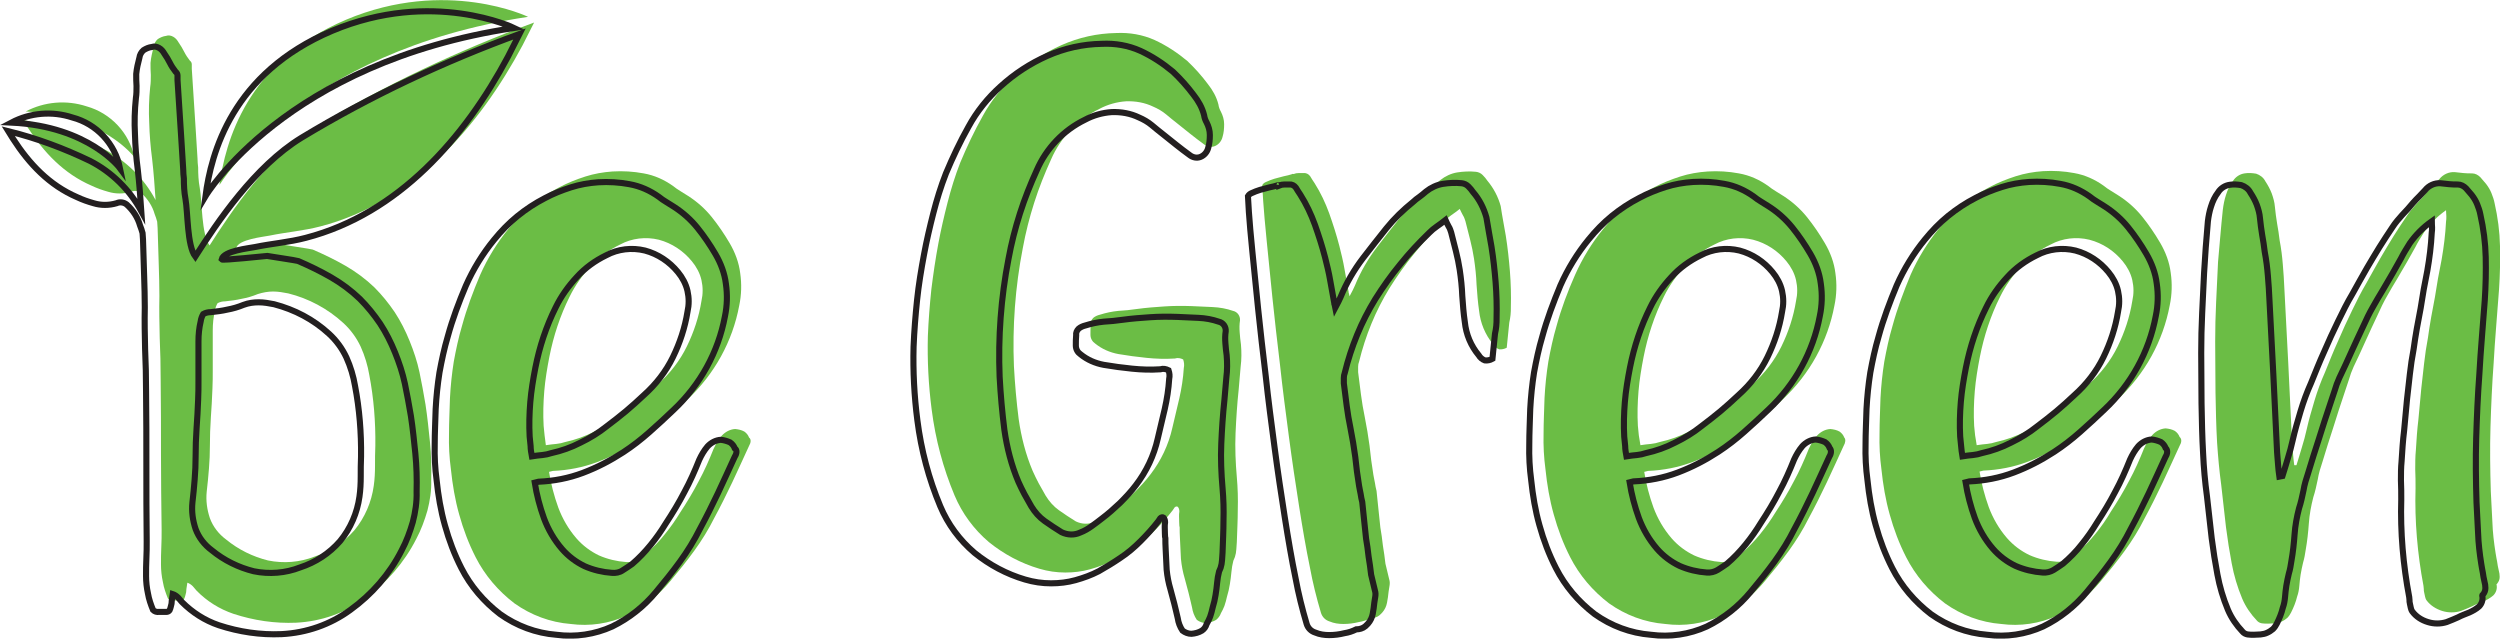 <svg xmlns="http://www.w3.org/2000/svg" xmlns:xlink="http://www.w3.org/1999/xlink" id="Layer_1" x="0px" y="0px" viewBox="0 0 787.3 201.1" style="enable-background:new 0 0 787.3 201.1;" xml:space="preserve"><style type="text/css">	.st0{fill:#6BBD45;}	.st1{fill:none;stroke:#231F20;stroke-width:1.922;stroke-miterlimit:10;}</style><g>	<path class="st0" d="M235.9,140.4c-1.8,3.9-3.5,7.7-5.3,11.5s-3.7,7.6-5.7,11.3c-1.8,3.6-3.9,7-6.3,10.3s-4.9,6.4-7.5,9.5  c-3.8,4.6-8.5,8.3-13.8,10.9c-5.5,2.5-11.6,3.4-17.6,2.6c-6.4-0.5-12.5-2.8-17.7-6.5c-5.1-3.9-9.3-8.8-12.2-14.5  c-2.2-4.3-3.9-8.8-5.2-13.5c-1.3-4.6-2.1-9.4-2.6-14.2c-0.5-3.7-0.7-7.5-0.6-11.2c0-3.7,0.2-7.4,0.3-11.2c0.2-3.9,0.6-7.7,1.2-11.5  c0.7-3.8,1.5-7.6,2.6-11.3c1.5-5.5,3.5-10.8,5.7-16c2.3-5.2,5.3-10.1,8.9-14.5c2.2-2.7,4.6-5.2,7.3-7.4c2.7-2.2,5.6-4.1,8.7-5.7  c2.6-1.4,5.4-2.5,8.2-3.4c2.8-0.9,5.7-1.4,8.6-1.6c3.3-0.2,6.6,0,9.8,0.6c3.4,0.6,6.5,2,9.3,4c0.7,0.6,1.5,1.1,2.3,1.6  s1.6,1,2.4,1.5c2.8,1.8,5.3,4,7.4,6.6s4,5.4,5.7,8.3c1.7,2.9,2.9,6.1,3.3,9.4c0.5,3.4,0.4,6.9-0.3,10.2  c-2.1,11.3-7.8,21.6-16.2,29.5c-2.5,2.4-5,4.7-7.6,7s-5.3,4.4-8.2,6.3c-4,2.6-8.2,4.8-12.7,6.5s-9.2,2.6-14,2.8  c-0.4,0.1-0.8,0.2-1.2,0.3c0.6,3.8,1.6,7.6,2.9,11.2c1.3,3.5,3.2,6.8,5.7,9.7c2,2.3,4.4,4.1,7.1,5.4c2.7,1.2,5.7,1.9,8.6,2.1  c1.2,0.1,2.4-0.1,3.4-0.8c1-0.6,2-1.3,3-2c2.1-1.8,4.1-3.8,5.8-6c1.8-2.2,3.4-4.5,4.8-6.8c2.1-3.2,4.1-6.5,5.8-9.8  c1.8-3.3,3.3-6.7,4.7-10.2c0.7-1.5,1.5-2.9,2.6-4.2c1.1-1.2,2.6-2,4.2-2.1c1,0.1,2,0.3,2.9,0.8c0.7,0.5,1.2,1.1,1.5,1.9  C236.6,138.3,236.5,139.4,235.9,140.4 M171.9,140.2c1.2-0.2,2.3-0.3,3.3-0.4s1.9-0.3,2.8-0.6c3.2-0.7,6.3-1.8,9.2-3.3  c2.9-1.4,5.7-3.1,8.2-5.1c2.1-1.6,4.2-3.2,6.1-4.8c1.9-1.6,3.8-3.3,5.7-5c3.8-3.4,6.9-7.4,9.1-11.9s3.8-9.3,4.6-14.3  c0.5-2.2,0.5-4.4,0-6.6s-1.6-4.2-3-5.9c-2.7-3.3-6.3-5.7-10.4-6.8c-4.1-1-8.5-0.5-12.2,1.5c-3.5,1.7-6.7,4-9.3,6.9  c-2.6,2.8-4.9,6-6.6,9.5c-3,6-5.1,12.4-6.4,19c-0.7,3.6-1.3,7.2-1.6,10.8c-0.3,3.6-0.4,7.3-0.2,10.9c0.1,1,0.2,2,0.3,3  C171.6,138.1,171.8,139.1,171.9,140.2L171.9,140.2z"></path>	<path class="st0" d="M383,195.2c-1,0.6-2.1,0.9-3.3,1c-1,0-2-0.4-2.8-1c-0.8-1.2-1.3-2.5-1.5-3.9c-0.4-1.6-0.7-3.1-1.1-4.6  s-0.8-3-1.2-4.5c-0.6-2-1-4.1-1.2-6.2c-0.1-2-0.2-4.1-0.3-6.2c-0.1-1.7-0.1-2.7-0.1-3v-0.6c0,0,0-0.3-0.1-0.6c0-0.4-0.1-1.4-0.1-3  c0-0.5,0-0.9,0.1-1.5c0-0.5-0.1-1.1-0.5-1.5c-0.3-0.2-0.7-0.1-1,0.2l0,0c-0.2,0.3-0.4,0.6-0.6,0.9c-1.7,2.2-3.6,4.3-5.6,6.3  s-4.1,3.8-6.4,5.3c-2.2,1.5-4.5,2.9-6.8,4.2c-2.3,1.2-4.8,2.1-7.3,2.8c-2.5,0.7-5.1,1-7.7,1c-2.8,0-5.5-0.4-8.2-1.2  c-5.8-1.7-11.2-4.6-15.9-8.4c-4.7-4-8.4-9-10.8-14.7c-1.8-4.3-3.3-8.7-4.5-13.2s-2.1-9.1-2.7-13.8c-1-7.7-1.4-15.5-1.2-23.2  c0.2-5,0.6-9.9,1.1-14.7c0.6-4.8,1.3-9.6,2.2-14.4c0.8-4.3,1.8-8.6,2.9-12.9s2.4-8.5,4-12.6c2.1-5,4.4-9.9,7.1-14.7  c2.6-4.8,6.1-9.1,10.1-12.7c4.4-3.9,9.3-7.2,14.7-9.6c5.4-2.4,11.2-3.7,17.2-3.8c4.2-0.2,8.3,0.5,12.1,2.2c3.7,1.7,7.2,4,10.3,6.6  c1.2,1.1,2.3,2.3,3.4,3.5s2.1,2.5,3.1,3.8c1.5,1.9,2.7,4,3.3,6.4c0.1,0.8,0.4,1.6,0.8,2.3c0.6,1.2,1,2.5,1,3.9s-0.1,2.7-0.5,4  c-0.3,1.3-1.2,2.4-2.4,2.9c-1.2,0.5-2.5,0.2-3.5-0.6c-1.4-1-2.8-2.1-4.2-3.2c-1.4-1.1-2.7-2.2-4-3.2s-2.5-2-3.7-3s-2.6-1.8-4-2.4  c-2.7-1.3-5.6-1.8-8.6-1.7c-2.9,0.2-5.8,1-8.4,2.4c-6.8,3.3-12.2,9-15.2,15.9c-2,4.4-3.8,8.9-5.3,13.6s-2.7,9.4-3.6,14.3  c-2.4,12.3-3.3,24.8-2.8,37.2c0.3,5.6,0.8,11.2,1.5,16.7c0.8,5.6,2.2,11.1,4.4,16.3c0.6,1.3,1.2,2.6,1.9,3.9  c0.7,1.3,1.5,2.6,2.2,3.9c1.1,1.8,2.5,3.4,4.2,4.6s3.5,2.4,5.3,3.5c1.9,0.9,4,1,6,0.1c1.3-0.5,2.5-1.2,3.6-2s2.2-1.6,3.2-2.4  c2-1.5,3.9-3.2,5.7-4.9c1.8-1.8,3.5-3.6,5-5.6c3.3-4.3,5.7-9.3,6.9-14.7c0.7-3.1,1.5-6.2,2.2-9.3s1.2-6.3,1.4-9.5  c0.2-0.9,0.1-1.8-0.2-2.7c-0.8-0.4-1.7-0.6-2.6-0.3c-3,0.2-6,0.1-8.9-0.2c-3-0.3-6-0.7-8.9-1.2c-2.7-0.5-5.2-1.6-7.3-3.3  c-0.9-0.6-1.5-1.6-1.5-2.8c0-1.1,0-2.2,0.1-3.2c-0.1-0.8,0.2-1.5,0.8-2.1c0.6-0.5,1.3-0.8,2.1-1c1.9-0.6,3.8-1,5.8-1.2  c1.9-0.1,3.9-0.3,5.9-0.6c2.9-0.4,5.7-0.6,8.6-0.8s5.7-0.2,8.6-0.1l6.6,0.3c2.2,0.1,4.4,0.5,6.4,1.2c1.4,0.3,2.3,1.6,2.2,3  c-0.2,1.3-0.2,2.5-0.1,3.8c0.1,1.2,0.2,2.5,0.4,3.8c0.2,2.3,0.2,4.7-0.1,7c-0.2,2.3-0.4,4.6-0.6,7c-0.5,4.7-0.8,9.3-1,13.9  s0,9.3,0.4,13.9c0.3,3.4,0.4,6.8,0.3,10.2c0,3.4-0.2,6.8-0.3,10.2c-0.1,1.8-0.2,3-0.3,3.5c-0.1,0.4-0.2,0.8-0.3,1.2  c-0.2,0.4-0.3,0.8-0.5,1.2c-0.3,1.2-0.5,2.3-0.6,3.5c-0.1,1.3-0.3,2.6-0.5,3.9s-0.5,2.6-0.9,3.9c-0.2,1-0.5,2-0.8,2.9  c-0.3,0.8-0.7,1.6-1.1,2.3C384.2,194,383.6,194.7,383,195.2"></path>	<path class="st0" d="M474.2,74.2c0.6,3.8,1,7.5,1.3,11.2c0.3,3.8,0.4,7.6,0.3,11.3c0,0.8,0,1.7-0.1,2.5s-0.2,1.6-0.4,2.4l-0.8,7.9  c-0.7,0.4-1.6,0.6-2.4,0.5c-0.8-0.3-1.5-0.9-1.9-1.6c-2.5-3-4-6.7-4.4-10.5c-0.4-2.7-0.6-5.4-0.8-8.2c-0.1-2.8-0.4-5.5-0.8-8.2  c-0.3-2-0.7-3.9-1.2-5.9s-1-3.9-1.5-5.9c-0.2-0.6-0.4-1.3-0.8-1.9c-0.3-0.6-0.7-1.3-1-2c-0.9,0.7-1.8,1.4-2.7,2s-1.7,1.3-2.4,2  c-3.2,3.1-6.3,6.4-9.1,9.9c-2.9,3.5-5.5,7.2-7.9,11c-2.2,3.6-4.1,7.3-5.7,11.2c-1.6,3.9-2.9,7.9-3.9,12c-0.2,0.5-0.3,1-0.3,1.6v1.7  c0.3,2.4,0.6,4.8,0.9,7.1c0.3,2.3,0.7,4.7,1.2,7.1c0.6,3,1.1,6,1.5,9c0.3,3,0.7,6.1,1.2,9.1c0.2,0.9,0.3,1.8,0.5,2.6  c0.1,0.8,0.3,1.7,0.5,2.5c0.2,1.9,0.4,3.9,0.6,5.8c0.2,1.9,0.4,3.8,0.6,5.7c0.3,1.8,0.6,3.7,0.8,5.7c0.3,1.9,0.6,3.8,0.8,5.7  c0.2,0.8,0.4,1.7,0.6,2.5c0.2,0.8,0.4,1.7,0.6,2.5c0.2,0.6,0.2,1.3,0.1,1.9c-0.1,0.6-0.2,1.3-0.3,1.9c-0.1,1.2-0.3,2.4-0.5,3.5  s-0.7,2.2-1.5,3.1l-0.8,0.8c-0.8,0.7-1.9,1-2.9,1c-1.2,0.6-2.4,1-3.7,1.2c-1.6,0.4-3.2,0.6-4.8,0.6c-1.5,0-3-0.2-4.4-0.8  c-1.3-0.4-2.3-1.4-2.7-2.7c-1.4-4.7-2.6-9.5-3.5-14.4c-1.2-5.8-2.3-12.2-3.4-19.2s-2.2-14.3-3.2-21.9s-2-15.1-2.8-22.6  c-0.9-7.4-1.7-14.5-2.4-21.2c-0.7-6.7-1.3-12.7-1.8-17.9s-0.9-9.3-1.1-12.5c-0.2-3.1-0.3-4.8-0.3-5c0.3-0.5,0.7-0.8,1.2-1  c0.8-0.4,1.7-0.7,2.6-1c1-0.3,2-0.5,3-0.8c1-0.2,1.8-0.4,2.4-0.6c0.2-0.1,0.4-0.2,0.6-0.1c0.1,0,0.1,0,0.1-0.1l0,0v0.1  c0.5-0.2,1-0.3,1.6-0.3h1.5c0.8-0.1,1.6,0.3,2.1,1c0.4,0.6,0.8,1.4,1.4,2.2c1.9,3,3.4,6.2,4.6,9.5c1.2,3.4,2.3,6.8,3.2,10.3  c0.6,2.4,1.2,4.8,1.6,7.2c0.4,2.4,0.9,4.8,1.3,7.2c0,0.2,0,0.3,0.1,0.5c0,0.1,0.1,0.4,0.2,0.9l1-1.9c0.3-0.6,0.5-1.1,0.7-1.5  c1.8-4.4,4.2-8.5,7.1-12.3c2.4-3.1,4.8-6.2,7.3-9.3s5.3-5.8,8.4-8.3c0.6-0.6,1.3-1.1,2-1.6s1.4-1.1,2.1-1.7  c1.5-1.2,3.4-2.1,5.3-2.4c1.9-0.3,3.9-0.4,5.9-0.2c0.8,0.1,1.5,0.4,2.1,1s1.1,1.2,1.5,1.8c2,2.4,3.4,5.1,4.2,8  C473.1,68.3,473.7,71.2,474.2,74.2"></path>	<path class="st0" d="M580.6,140.4c-1.8,3.9-3.5,7.7-5.3,11.5s-3.7,7.6-5.7,11.3c-1.8,3.6-3.9,7-6.3,10.3c-2.4,3.3-4.9,6.4-7.5,9.5  c-3.8,4.6-8.5,8.3-13.8,10.9c-5.5,2.5-11.6,3.4-17.6,2.6c-6.4-0.5-12.5-2.8-17.7-6.5c-5.1-3.9-9.3-8.8-12.2-14.5  c-2.2-4.3-3.9-8.8-5.2-13.5c-1.3-4.6-2.1-9.4-2.6-14.2c-0.5-3.7-0.7-7.5-0.6-11.2c0-3.7,0.2-7.4,0.3-11.2c0.2-3.9,0.6-7.7,1.2-11.5  c0.7-3.8,1.5-7.6,2.6-11.3c1.5-5.5,3.5-10.8,5.8-16s5.3-10.1,8.9-14.5c2.2-2.7,4.6-5.2,7.3-7.4c2.7-2.2,5.6-4.1,8.7-5.7  c2.6-1.4,5.4-2.5,8.2-3.4s5.7-1.4,8.7-1.6c3.3-0.2,6.6,0,9.8,0.6c3.4,0.6,6.5,2,9.3,4c0.7,0.6,1.5,1.1,2.3,1.6s1.6,1,2.4,1.5  c2.8,1.8,5.3,4,7.4,6.6c2.1,2.6,4,5.4,5.7,8.3s2.9,6.1,3.3,9.4c0.5,3.4,0.4,6.9-0.3,10.2c-2.1,11.3-7.8,21.6-16.2,29.5  c-2.5,2.4-5,4.7-7.6,7s-5.3,4.4-8.2,6.3c-4,2.6-8.2,4.8-12.7,6.5s-9.2,2.6-14,2.8c-0.4,0.1-0.8,0.2-1.2,0.3  c0.6,3.8,1.6,7.6,2.9,11.2c1.3,3.5,3.2,6.8,5.7,9.7c2,2.3,4.4,4.1,7.1,5.4c2.7,1.2,5.7,1.9,8.6,2.1c1.2,0.1,2.4-0.1,3.4-0.8  c1-0.6,2-1.3,3-2c2.1-1.8,4-3.8,5.8-6s3.4-4.5,4.8-6.8c2.1-3.2,4.1-6.5,5.8-9.8c1.8-3.3,3.3-6.7,4.7-10.2c0.7-1.5,1.5-2.9,2.6-4.2  c1.1-1.2,2.6-2,4.2-2.1c1,0.1,2,0.3,2.9,0.8c0.7,0.5,1.2,1.1,1.5,1.9C581.3,138.3,581.2,139.4,580.6,140.4 M516.6,140.2  c1.2-0.2,2.3-0.3,3.3-0.4s1.9-0.3,2.8-0.6c3.2-0.7,6.3-1.8,9.2-3.3c2.9-1.4,5.7-3.1,8.2-5.1c2.1-1.6,4.2-3.2,6.1-4.8  c1.9-1.6,3.8-3.3,5.7-5c3.8-3.4,6.9-7.4,9.1-11.9c2.2-4.5,3.8-9.3,4.6-14.3c0.5-2.2,0.5-4.4,0-6.6s-1.6-4.2-3-5.9  c-2.7-3.3-6.3-5.7-10.5-6.8c-4.1-1-8.5-0.5-12.2,1.5c-3.5,1.7-6.7,4-9.3,6.9c-2.6,2.8-4.9,6-6.6,9.5c-3,6-5.1,12.4-6.4,19  c-0.7,3.6-1.3,7.2-1.6,10.8c-0.3,3.6-0.4,7.3-0.2,10.9c0.1,1,0.2,2,0.3,3C516.3,138.1,516.4,139.1,516.6,140.2"></path>	<path class="st0" d="M686.4,140.4c-1.8,3.9-3.5,7.7-5.3,11.5s-3.7,7.6-5.7,11.3c-1.8,3.6-3.9,7-6.3,10.3c-2.4,3.3-4.9,6.4-7.5,9.5  c-3.8,4.6-8.5,8.3-13.8,10.9c-5.5,2.5-11.6,3.4-17.6,2.6c-6.4-0.5-12.5-2.8-17.7-6.5c-5.1-3.9-9.3-8.8-12.2-14.5  c-2.2-4.3-3.9-8.8-5.2-13.5c-1.3-4.6-2.1-9.4-2.6-14.2c-0.5-3.7-0.7-7.5-0.6-11.2c0-3.7,0.2-7.4,0.3-11.2c0.2-3.9,0.6-7.7,1.2-11.5  c0.7-3.8,1.5-7.6,2.6-11.3c1.5-5.5,3.5-10.8,5.7-16.1c2.3-5.2,5.3-10.1,8.9-14.5c2.2-2.7,4.6-5.2,7.3-7.4c2.7-2.2,5.6-4.1,8.7-5.7  c2.6-1.4,5.4-2.5,8.2-3.4s5.7-1.4,8.6-1.6c3.3-0.2,6.6,0,9.8,0.6c3.4,0.6,6.5,2,9.3,4c0.7,0.6,1.5,1.1,2.3,1.6s1.6,1,2.4,1.5  c2.8,1.8,5.3,4,7.4,6.6c2.1,2.6,4,5.4,5.7,8.3c1.7,2.9,2.9,6.1,3.3,9.4c0.5,3.4,0.4,6.9-0.3,10.2c-2.1,11.3-7.8,21.6-16.2,29.5  c-2.5,2.4-5,4.7-7.6,7s-5.3,4.4-8.2,6.3c-4,2.6-8.2,4.8-12.7,6.5s-9.2,2.6-14,2.8c-0.4,0.1-0.8,0.2-1.2,0.3  c0.6,3.8,1.6,7.6,2.9,11.2c1.3,3.5,3.2,6.8,5.7,9.7c2,2.3,4.4,4.1,7.1,5.4c2.7,1.2,5.7,1.9,8.6,2.1c1.2,0.1,2.4-0.1,3.4-0.8  c1-0.6,2-1.3,3-2c2.1-1.8,4-3.8,5.8-6s3.4-4.5,4.8-6.9c2.1-3.2,4.1-6.5,5.8-9.8c1.8-3.3,3.3-6.7,4.7-10.2c0.7-1.5,1.5-2.9,2.6-4.2  c1.1-1.2,2.6-2,4.2-2.1c1,0.1,2,0.3,2.9,0.8c0.7,0.5,1.2,1.1,1.5,1.9C687.2,138.3,687,139.4,686.4,140.4 M622.5,140.2  c1.2-0.2,2.3-0.3,3.3-0.4s1.9-0.3,2.8-0.6c3.2-0.7,6.3-1.8,9.2-3.3c2.9-1.4,5.7-3.1,8.2-5.1c2.1-1.6,4.2-3.2,6.1-4.8  c1.9-1.6,3.8-3.3,5.7-5c3.8-3.4,6.9-7.4,9.1-11.9c2.2-4.5,3.8-9.3,4.6-14.3c0.5-2.2,0.5-4.4,0-6.6s-1.6-4.2-3-5.9  c-2.7-3.3-6.3-5.7-10.5-6.8c-4.1-1-8.5-0.5-12.2,1.5c-3.5,1.7-6.7,4-9.3,6.9c-2.6,2.8-4.9,6-6.6,9.5c-3,6-5.1,12.4-6.4,19  c-0.7,3.6-1.3,7.2-1.6,10.8c-0.3,3.6-0.4,7.3-0.2,10.9c0.1,1,0.2,2,0.3,3C622.2,138.1,622.3,139.1,622.5,140.2L622.5,140.2z"></path>	<path class="st0" d="M723.2,146.5c0.6-1.8,1.1-3.7,1.7-5.6c0.6-1.9,1.1-3.8,1.5-5.6c0.7-3.1,1.6-6.2,2.5-9.2s2-6,3.3-8.9  c1.3-3.2,2.6-6.5,4.1-9.8c1.4-3.3,2.9-6.5,4.5-9.8c1.4-2.9,2.8-5.7,4.4-8.4c1.5-2.8,3.1-5.5,4.6-8.2c1.3-2.2,2.6-4.4,3.9-6.5  c1.3-2.1,2.7-4.2,4.2-6.4c0.9-1.4,2-2.7,3.1-3.9c1.2-1.2,2.3-2.5,3.4-3.8c0.6-0.7,1.3-1.4,1.9-2c0.6-0.6,1.2-1.3,1.9-2  c1.2-1.5,3-2.3,4.8-2.2c1,0.1,2,0.2,2.8,0.3c0.9,0.1,1.8,0.1,2.7,0.1c1,0,1.9,0.5,2.6,1.2c0.6,0.7,1.2,1.4,1.8,2.1  c0.7,0.9,1.3,1.9,1.7,2.9s0.8,2.1,1,3.2c1,4.4,1.6,8.9,1.7,13.5c0.1,4.5,0,9.1-0.3,13.6c-0.3,3.9-0.6,7.7-0.9,11.6  c-0.3,3.9-0.6,7.8-0.8,11.6c-0.5,6.7-0.8,13.5-1,20.2s-0.1,13.5,0.1,20.2c0.2,3.2,0.3,6.5,0.5,9.7c0.1,3.2,0.5,6.5,1,9.7  c0.2,1,0.3,2,0.5,2.8c0.1,0.9,0.3,1.8,0.5,2.7c0.2,0.7,0.3,1.4,0.3,2.1c0,0.8-0.3,1.5-0.8,2.1c0,0.1,0,0.1-0.1,0.1  c0,0-0.1,0-0.1,0.1c0.3,1.3-0.1,2.6-1,3.5c-0.9,0.8-2,1.4-3.1,1.9c-1.2,0.5-2.4,0.9-3.5,1.5c-1.1,0.5-2.3,1-3.6,1.5  c-1.9,0.6-4,0.6-5.9,0s-3.7-1.7-4.9-3.3c-0.3-0.4-0.4-0.8-0.5-1.2c-0.1-0.5-0.2-0.9-0.3-1.4c-0.1-0.3-0.1-0.7-0.1-1s-0.1-0.7-0.1-1  c-1.9-10.1-2.8-20.4-2.5-30.7c0-2,0-4-0.1-6c0-2,0-4,0.2-6c0.2-3.2,0.4-6.5,0.8-9.7c0.3-3.2,0.6-6.5,0.9-9.7c0.3-2.7,0.6-5.3,0.9-8  c0.3-2.7,0.7-5.4,1.2-8c0.3-2.1,0.6-4.2,1-6.4c0.4-2.1,0.8-4.2,1.2-6.4c0.6-4,1.3-7.9,2.1-11.8c0.7-4,1.2-8,1.4-12  c0.1-0.5,0.1-1.1,0.1-1.7s-0.1-1.2-0.1-1.9c-2.7,1.9-5,4.2-6.9,6.9c-1,1.6-2,3.2-2.8,4.8c-0.9,1.6-1.8,3.2-2.7,4.8  c-1,1.8-2.1,3.5-3.1,5.3c-1.1,1.8-2.1,3.5-3.1,5.3c-1.1,1.9-2,3.8-2.9,5.8c-1.3,2.8-2.6,5.5-3.8,8.2s-2.5,5.5-3.8,8.2  c-0.6,1.3-1.1,2.7-1.5,4.1c-0.5,1.4-0.9,2.8-1.4,4.2c-1.2,3.6-2.4,7.2-3.5,10.8c-1.2,3.6-2.3,7.2-3.4,10.8  c-0.6,1.8-1.2,3.7-1.5,5.6c-0.4,1.9-0.8,3.8-1.4,5.6c-0.7,2.7-1.2,5.4-1.4,8.2s-0.5,5.6-1,8.4c-0.2,1.3-0.4,2.6-0.8,3.9  c-0.3,1.3-0.6,2.6-0.8,3.9c-0.2,1.2-0.3,2.4-0.4,3.5c-0.1,1.2-0.3,2.3-0.7,3.4c-0.4,1.7-1.1,3.4-1.9,5c-0.3,0.6-0.7,1.2-1.2,1.7  c-0.6,0.5-1.2,0.9-1.9,1.2c-0.6,0.3-1.3,0.4-2,0.5c-0.7,0-1.4,0.1-2.1,0.1c-0.7,0-1.4,0-2-0.1s-1.2-0.4-1.6-0.9  c-1.9-2-3.5-4.3-4.6-6.9c-1.5-3.6-2.6-7.3-3.3-11.1c-0.7-3.7-1.3-7.5-1.8-11.4c-0.5-4.4-1-8.9-1.5-13.3c-0.6-4.4-1-8.9-1.3-13.3  c-0.3-5.3-0.4-10.5-0.5-15.8c0-5.3-0.1-10.6-0.1-16c0-4.2,0.1-8.3,0.3-12.5s0.4-8.3,0.6-12.6c0.5-5.4,0.9-10.8,1.5-16.4  c0.2-1.6,0.5-3.2,1-4.7c0.5-1.6,1.2-3.1,2.2-4.4c0.8-1.3,2.2-2.2,3.7-2.4c1.2-0.2,2.4-0.1,3.6,0.1c1.2,0.4,2.3,1.2,2.9,2.4  c0.8,1.2,1.5,2.5,2,3.8c0.5,1.4,0.9,2.8,1,4.2c0.2,1.8,0.4,3.6,0.7,5.3s0.6,3.5,0.8,5.3c0.5,2.6,0.8,5.1,1,7.6s0.4,5.1,0.5,7.8  c0.2,3.9,0.4,7.7,0.6,11.5c0.2,3.8,0.4,7.6,0.6,11.5c0.2,4.2,0.4,8.3,0.6,12.4c0.2,4.1,0.4,8.2,0.6,12.4c0.1,1.3,0.2,2.6,0.3,3.8  s0.2,2.5,0.4,3.8L723.2,146.5L723.2,146.5z"></path>	<path class="st0" d="M99.4,39.9c-14.7,9-26.5,26.6-33.4,37.4c-2.6-3.5-2.3-13.7-3.1-18.2c-0.4-2.1-0.5-4.3-0.5-6.4  c-0.1-0.9-0.2-1.9-0.2-2.8c-0.2-3.2-0.4-6.4-0.6-9.6c-0.2-3.1-0.4-6.2-0.6-9.3c-0.2-3.1-0.4-6.2-0.6-9.3v-1.4  c0-0.5-0.2-0.9-0.6-1.2c-0.7-0.9-1.3-1.8-1.8-2.8s-1.1-2-1.8-3c-0.4-0.7-0.9-1.3-1.6-1.7c-0.7-0.4-1.5-0.6-2.3-0.3  c-0.9,0.1-1.8,0.5-2.6,1c-0.7,0.6-1.2,1.5-1.3,2.4c-0.2,0.8-0.4,1.7-0.6,2.5c-0.2,0.9-0.3,1.7-0.4,2.6c0,1.3,0,2.6,0.1,3.8  c0,1.3,0,2.5-0.2,3.8c-0.4,3.8-0.5,7.6-0.3,11.3c0.1,3.7,0.4,7.5,0.9,11.3c0.5,4.3,0.8,8.6,1.1,13c-3.6-6.8-9.2-12.3-16-15.9  c-8.3-4-16.9-7.2-25.8-9.4c0,0,1.3,2.1,1.5,2.4c5.1,7.9,11.4,14.6,20.2,18.4c1.7,0.8,3.4,1.4,5.2,1.9c2.3,0.7,4.8,0.7,7.2,0  c1.1-0.5,2.3-0.3,3.2,0.4c2,1.8,3.5,4.1,4.2,6.6c0.3,0.8,0.6,1.6,0.8,2.4c0.1,1.3,0.2,2.7,0.2,4c0.1,3.2,0.2,6.5,0.3,9.7  s0.2,6.5,0.2,9.7c-0.1,4.4,0,8.8,0.1,13.2c0.2,4.4,0.3,8.8,0.3,13.2c0.1,7.8,0.1,15.7,0.1,23.5s0.1,15.7,0.2,23.7  c0,1.8,0,3.7-0.1,5.5s-0.1,3.7-0.1,5.5s0.2,3.7,0.6,5.5c0.3,1.8,0.9,3.5,1.6,5.2c0.5,0.5,1.2,0.7,1.9,0.6H57c0.4,0,0.8-0.2,1-0.5  c0.2-0.4,0.3-0.8,0.4-1.2c0.2-0.6,0.3-1.2,0.3-1.9c0.1-0.7,0.2-1.3,0.3-2c0.6,0.2,1.2,0.6,1.7,1.1c0.4,0.5,0.8,0.9,1.2,1.4  c3.2,3.3,7.2,5.8,11.6,7.3c6.4,2.1,13.1,3.1,19.8,2.8c7.8-0.4,15.3-3,21.6-7.6c6.8-4.9,12.4-11.3,16.2-18.8  c1.5-2.8,2.6-5.8,3.5-8.9c0.8-3.1,1.3-6.3,1.2-9.6c0.1-4,0-8-0.4-12c-0.4-3.9-0.8-7.9-1.4-11.8c-0.6-3.5-1.2-6.9-1.9-10.2  c-0.7-3.3-1.8-6.6-3.1-9.8c-1.3-3.2-2.8-6.2-4.7-9.1c-1.9-2.8-4-5.4-6.4-7.8c-2.7-2.6-5.8-4.9-9.1-6.8c-3.3-1.9-6.8-3.6-10.3-5.1  c-0.5-0.2-9.4-1.5-9.8-1.6c-0.4,0-14,1.5-14.3,1.1c0.6-2.7,8.5-3.5,10.5-3.9c5.3-1.1,10.7-1.5,16-2.9c29.2-7.6,50-31.4,63.7-57.1  c0.5-1,3.6-7.1,3.6-7.1C144.3,15.9,121.2,26.8,99.4,39.9 M108.1,101.7c2.3,2.1,4.2,4.7,5.5,7.5c1.3,2.9,2.2,5.9,2.7,8.9  c1.4,7.3,2,14.8,1.9,22.3c-0.1,2.1-0.1,4.2-0.1,6.3s-0.1,4.2-0.4,6.3c-0.7,5.1-2.8,10-6.1,14c-3.4,3.9-7.7,6.7-12.6,8.3  c-4.6,1.8-9.7,2.2-14.6,1.2c-4.8-1.2-9.3-3.4-13.2-6.6c-2.3-1.7-4.1-4-5.1-6.7c-0.9-2.7-1.3-5.5-1-8.4c0.3-2.4,0.5-4.8,0.7-7.2  c0.2-2.4,0.3-4.8,0.3-7.2c0-3,0.1-5.9,0.3-8.9s0.4-6,0.5-9.1c0.1-2,0.1-4,0.1-6v-12.3c0-2.1,0.2-4.2,0.7-6.3  c0.1-0.8,0.4-1.6,0.8-2.3c0.7-0.4,1.5-0.6,2.4-0.6c1.8-0.2,3.5-0.4,5.2-0.8c1.7-0.3,3.4-0.8,5.1-1.5c1.6-0.5,3.2-0.8,4.8-0.8  s3.3,0.3,4.8,0.6C97.2,94,103.2,97.2,108.1,101.7L108.1,101.7z"></path>	<path class="st0" d="M42.3,49.5c0,0-9.7-13.2-34.2-14.4c5.9-3.1,12.8-3.7,19.2-1.6C34.8,35.6,40.7,41.8,42.3,49.5"></path>	<path class="st0" d="M69.1,58.3c0,0,25-42.1,97.2-53c0,0-25.7-12.4-57.3,0.9C77.5,19.6,71,44.8,69.1,58.3"></path>	<path class="st1" d="M231.4,143.8c-1.8,3.9-3.5,7.7-5.3,11.5s-3.7,7.6-5.7,11.3c-1.8,3.6-3.9,7-6.3,10.3s-4.9,6.4-7.5,9.5  c-3.8,4.6-8.5,8.3-13.8,10.9c-5.5,2.5-11.6,3.4-17.6,2.6c-6.4-0.5-12.5-2.8-17.7-6.5c-5.1-3.9-9.3-8.8-12.2-14.5  c-2.2-4.3-3.9-8.8-5.2-13.5c-1.3-4.6-2.1-9.4-2.6-14.2c-0.5-3.7-0.7-7.5-0.6-11.2c0-3.7,0.2-7.4,0.3-11.2c0.2-3.8,0.6-7.7,1.2-11.5  c0.7-3.8,1.5-7.6,2.6-11.3c1.5-5.5,3.5-10.8,5.7-16c2.3-5.2,5.3-10.1,8.9-14.5c2.2-2.7,4.6-5.2,7.3-7.4c2.7-2.2,5.6-4.1,8.7-5.7  c2.6-1.4,5.4-2.5,8.2-3.4c2.8-0.9,5.7-1.4,8.6-1.6c3.3-0.2,6.6,0,9.8,0.6c3.4,0.6,6.5,2,9.3,4c0.7,0.6,1.5,1.1,2.3,1.6  c0.8,0.5,1.6,1,2.4,1.5c2.8,1.8,5.3,4,7.4,6.6s4,5.4,5.7,8.3c1.7,2.9,2.9,6.1,3.3,9.4c0.5,3.4,0.4,6.9-0.3,10.2  c-2.1,11.3-7.8,21.6-16.2,29.5c-2.5,2.4-5,4.7-7.6,7s-5.3,4.4-8.2,6.3c-4,2.6-8.2,4.8-12.7,6.5s-9.2,2.6-14,2.8  c-0.4,0.1-0.8,0.2-1.2,0.3c0.6,3.8,1.6,7.6,2.9,11.2c1.3,3.5,3.2,6.8,5.7,9.7c2,2.3,4.4,4.1,7.1,5.4c2.7,1.2,5.7,1.9,8.6,2.1  c1.2,0.1,2.4-0.1,3.4-0.8c1-0.6,2-1.3,3-2c2.1-1.8,4-3.8,5.8-6s3.4-4.5,4.8-6.8c2.1-3.2,4.1-6.5,5.8-9.8c1.8-3.3,3.3-6.7,4.7-10.2  c0.7-1.5,1.5-2.9,2.6-4.2c1.1-1.2,2.6-2,4.2-2.1c1,0.1,2,0.4,2.9,0.8c0.7,0.5,1.2,1.1,1.5,1.9C232.2,141.7,232,142.9,231.4,143.8z   M167.5,143.7c1.2-0.2,2.3-0.3,3.3-0.4s1.9-0.3,2.8-0.6c3.2-0.7,6.3-1.8,9.2-3.3c2.9-1.4,5.7-3.1,8.2-5.1c2.1-1.6,4.2-3.2,6.1-4.8  c1.9-1.6,3.8-3.3,5.7-5.1c3.8-3.4,6.9-7.4,9.1-11.9s3.8-9.3,4.6-14.3c0.5-2.2,0.5-4.4,0-6.6c-0.5-2.2-1.6-4.2-3-5.9  c-2.7-3.3-6.3-5.7-10.4-6.8c-4.1-1-8.5-0.5-12.2,1.5c-3.5,1.7-6.7,4-9.3,6.9c-2.6,2.8-4.9,6-6.6,9.5c-3,6-5.1,12.4-6.4,19  c-0.7,3.6-1.3,7.2-1.6,10.8c-0.3,3.6-0.4,7.3-0.2,10.9c0.1,1,0.2,2,0.3,3C167.1,141.5,167.3,142.6,167.5,143.7z"></path>	<path class="st1" d="M378.5,198.6c-1,0.6-2.1,0.9-3.3,1c-1,0-2-0.4-2.8-1c-0.8-1.2-1.3-2.5-1.5-3.9c-0.4-1.6-0.7-3.1-1.1-4.6  s-0.8-3-1.2-4.5c-0.6-2-1-4.1-1.2-6.2c-0.1-2-0.2-4.1-0.3-6.2c-0.1-1.7-0.1-2.7-0.1-3v-0.6c0,0,0-0.3-0.1-0.6c0-0.4-0.1-1.4-0.1-3  c0-0.5,0-0.9,0.1-1.5c0-0.5-0.1-1.1-0.5-1.5c-0.3-0.2-0.7-0.1-1,0.2l0,0c-0.2,0.3-0.4,0.6-0.6,0.9c-1.7,2.2-3.6,4.3-5.6,6.3  s-4.1,3.8-6.4,5.3c-2.2,1.5-4.5,2.9-6.8,4.2c-2.3,1.2-4.8,2.1-7.3,2.8c-2.5,0.7-5.1,1-7.7,1c-2.8,0-5.5-0.4-8.2-1.2  c-5.8-1.7-11.2-4.6-15.9-8.4c-4.7-4-8.4-9-10.8-14.7c-1.8-4.3-3.3-8.7-4.5-13.2s-2.1-9.1-2.7-13.8c-1-7.7-1.4-15.5-1.2-23.2  c0.2-5,0.6-9.9,1.1-14.7s1.3-9.6,2.2-14.4c0.8-4.3,1.8-8.6,2.9-12.9s2.4-8.5,4-12.6c2.1-5,4.4-9.9,7.1-14.7  c2.6-4.8,6.1-9.1,10.1-12.7c4.4-4,9.3-7.2,14.7-9.6c5.4-2.4,11.2-3.7,17.2-3.8c4.2-0.2,8.3,0.5,12.1,2.2c3.7,1.7,7.2,4,10.3,6.6  c1.2,1.1,2.3,2.3,3.4,3.5s2.1,2.5,3.1,3.8c1.5,1.9,2.7,4,3.3,6.4c0.1,0.8,0.4,1.6,0.8,2.3c0.6,1.2,1,2.5,1,3.9s-0.1,2.7-0.5,4  c-0.3,1.3-1.2,2.4-2.4,2.9c-1.2,0.5-2.5,0.2-3.5-0.6c-1.4-1-2.8-2.1-4.2-3.2c-1.4-1.1-2.7-2.2-4-3.2s-2.5-2-3.7-3s-2.6-1.8-4-2.4  c-2.7-1.3-5.6-1.8-8.6-1.7c-2.9,0.2-5.8,1-8.4,2.4c-6.8,3.3-12.2,9-15.2,15.9c-2,4.4-3.8,8.9-5.3,13.6s-2.7,9.4-3.6,14.3  c-2.4,12.3-3.3,24.8-2.8,37.2c0.3,5.6,0.8,11.2,1.5,16.7c0.8,5.6,2.2,11.1,4.4,16.3c0.6,1.3,1.2,2.6,1.9,3.9  c0.7,1.3,1.5,2.6,2.2,3.9c1.1,1.8,2.5,3.4,4.2,4.6s3.5,2.4,5.3,3.5c1.9,0.9,4,1,5.9,0.1c1.3-0.5,2.5-1.2,3.6-2s2.2-1.6,3.2-2.4  c2-1.5,3.9-3.2,5.7-4.9c1.8-1.8,3.5-3.6,5-5.6c3.3-4.3,5.7-9.3,6.9-14.7c0.7-3.1,1.5-6.2,2.2-9.3s1.2-6.3,1.4-9.5  c0.2-0.9,0.1-1.8-0.2-2.7c-0.8-0.4-1.7-0.6-2.6-0.3c-3,0.2-6,0.1-8.9-0.2c-3-0.3-6-0.7-8.9-1.2c-2.7-0.5-5.2-1.6-7.3-3.3  c-0.9-0.6-1.5-1.6-1.5-2.8c0-1.1,0-2.2,0.1-3.2c-0.1-0.8,0.2-1.5,0.8-2.1c0.6-0.5,1.3-0.8,2.1-1c1.9-0.6,3.8-1,5.8-1.2  c1.9-0.1,3.9-0.3,6-0.6c2.9-0.4,5.7-0.6,8.6-0.8s5.7-0.2,8.6-0.1l6.6,0.3c2.2,0.1,4.4,0.5,6.4,1.2c1.4,0.3,2.3,1.6,2.2,3  c-0.2,1.3-0.2,2.5-0.1,3.8c0.1,1.2,0.2,2.5,0.4,3.8c0.2,2.3,0.2,4.7-0.1,7c-0.2,2.3-0.4,4.6-0.6,7c-0.5,4.7-0.8,9.3-1,13.9  s0,9.3,0.4,13.9c0.3,3.4,0.4,6.8,0.3,10.2c0,3.4-0.2,6.8-0.3,10.2c-0.1,1.8-0.2,3-0.3,3.5c-0.1,0.4-0.2,0.8-0.3,1.2  c-0.2,0.4-0.3,0.8-0.5,1.2c-0.3,1.2-0.5,2.3-0.6,3.5c-0.1,1.3-0.3,2.6-0.5,3.9s-0.5,2.6-0.9,3.9c-0.2,1-0.5,2-0.8,2.9  c-0.3,0.8-0.7,1.6-1.1,2.3C379.7,197.5,379.2,198.1,378.5,198.6z"></path>	<path class="st1" d="M469.7,77.7c0.6,3.8,1,7.5,1.3,11.2c0.3,3.8,0.4,7.6,0.3,11.3c0,0.8,0,1.7-0.1,2.5s-0.2,1.6-0.4,2.4L470,113  c-0.7,0.4-1.6,0.6-2.4,0.5c-0.8-0.3-1.5-0.9-1.9-1.6c-2.5-3-4-6.6-4.4-10.5c-0.4-2.7-0.6-5.4-0.8-8.2c-0.1-2.8-0.4-5.5-0.8-8.2  c-0.3-2-0.7-3.9-1.2-5.9s-1-3.9-1.5-5.9c-0.2-0.6-0.4-1.3-0.8-1.9c-0.3-0.6-0.7-1.3-1-2c-0.9,0.7-1.8,1.4-2.7,2s-1.7,1.3-2.4,2  c-3.2,3.1-6.3,6.4-9.1,9.9c-2.9,3.5-5.5,7.2-7.9,11c-2.2,3.6-4.1,7.3-5.7,11.2c-1.6,3.9-2.9,7.9-3.9,12c-0.2,0.5-0.3,1.1-0.3,1.6  v1.7c0.3,2.4,0.6,4.8,0.9,7.1c0.3,2.3,0.7,4.7,1.2,7.1c0.6,3,1.1,6,1.5,9c0.3,3,0.7,6.1,1.2,9.1c0.2,0.9,0.3,1.8,0.5,2.6  c0.1,0.8,0.3,1.7,0.5,2.5c0.2,1.9,0.4,3.9,0.6,5.8c0.2,1.9,0.4,3.8,0.6,5.7c0.3,1.8,0.6,3.7,0.8,5.7c0.3,1.9,0.6,3.8,0.8,5.7  c0.2,0.8,0.4,1.7,0.6,2.5c0.2,0.8,0.4,1.7,0.6,2.5c0.2,0.6,0.2,1.3,0.1,1.9c-0.1,0.6-0.2,1.3-0.3,1.9c-0.1,1.2-0.3,2.4-0.5,3.5  s-0.7,2.2-1.5,3.1l-0.8,0.8c-0.8,0.7-1.9,1-2.9,1c-1.2,0.6-2.4,1-3.7,1.2c-1.6,0.4-3.2,0.6-4.8,0.6c-1.5,0-3-0.2-4.4-0.8  c-1.3-0.4-2.3-1.4-2.7-2.7c-1.4-4.7-2.6-9.5-3.5-14.4c-1.2-5.8-2.3-12.2-3.4-19.2s-2.2-14.3-3.2-21.9s-2-15.1-2.8-22.6  c-0.9-7.4-1.7-14.5-2.4-21.2c-0.7-6.7-1.3-12.7-1.8-17.9s-0.9-9.3-1.1-12.5c-0.2-3.1-0.3-4.8-0.3-5c0.3-0.5,0.7-0.8,1.2-1  c0.8-0.4,1.7-0.7,2.6-1c1-0.3,2-0.5,3-0.8c1-0.2,1.8-0.4,2.4-0.6c0.2-0.1,0.4-0.2,0.6-0.1c0.1,0,0.1,0,0.1-0.1l0,0v0.2  c0.5-0.2,1-0.3,1.6-0.3h1.5c0.8-0.1,1.6,0.3,2.1,1c0.4,0.6,0.8,1.4,1.4,2.2c1.9,3,3.4,6.2,4.6,9.5c1.2,3.4,2.3,6.8,3.2,10.3  c0.6,2.4,1.2,4.8,1.6,7.2c0.4,2.4,0.9,4.8,1.3,7.2c0,0.2,0,0.3,0.1,0.5c0,0.1,0.1,0.4,0.2,0.9l1-1.9c0.3-0.6,0.5-1.1,0.7-1.5  c1.8-4.4,4.2-8.5,7.1-12.3c2.4-3.1,4.8-6.2,7.3-9.3s5.3-5.8,8.4-8.3c0.6-0.6,1.3-1.1,2-1.6s1.4-1.1,2.1-1.7  c1.5-1.2,3.4-2.1,5.3-2.4c1.9-0.3,3.9-0.4,5.9-0.2c0.8,0.1,1.5,0.4,2.1,1s1.1,1.2,1.5,1.8c2,2.3,3.4,5.1,4.2,8  C468.6,71.7,469.2,74.7,469.7,77.7z"></path>	<path class="st1" d="M576.1,143.8c-1.8,3.9-3.5,7.7-5.3,11.5s-3.7,7.6-5.7,11.3c-1.8,3.6-3.9,7-6.3,10.3c-2.4,3.3-4.9,6.4-7.5,9.5  c-3.8,4.6-8.5,8.3-13.8,10.9c-5.5,2.5-11.6,3.4-17.6,2.6c-6.4-0.5-12.5-2.8-17.7-6.5c-5.1-3.9-9.3-8.8-12.2-14.5  c-2.2-4.3-3.9-8.8-5.2-13.5c-1.3-4.6-2.1-9.4-2.6-14.2c-0.5-3.7-0.7-7.5-0.6-11.2c0-3.7,0.2-7.4,0.3-11.2c0.2-3.8,0.6-7.7,1.2-11.5  c0.7-3.8,1.5-7.6,2.6-11.3c1.5-5.5,3.5-10.8,5.7-16.1c2.3-5.2,5.3-10.1,8.9-14.5c2.2-2.7,4.6-5.2,7.3-7.4s5.6-4.1,8.7-5.7  c2.6-1.4,5.4-2.5,8.2-3.4s5.7-1.4,8.7-1.6c3.3-0.2,6.6,0,9.8,0.6c3.4,0.6,6.5,2,9.3,4c0.7,0.6,1.5,1.1,2.3,1.6s1.6,1,2.4,1.5  c2.8,1.8,5.3,4,7.4,6.6c2.1,2.6,4,5.4,5.7,8.3c1.7,2.9,2.9,6.1,3.3,9.4c0.5,3.4,0.4,6.9-0.3,10.2c-2.1,11.3-7.8,21.6-16.2,29.5  c-2.5,2.4-5,4.7-7.6,7s-5.3,4.4-8.2,6.3c-4,2.6-8.2,4.8-12.7,6.5s-9.2,2.6-14,2.8c-0.4,0.1-0.8,0.2-1.2,0.3  c0.6,3.8,1.6,7.6,2.9,11.2c1.3,3.5,3.2,6.8,5.7,9.7c2,2.3,4.4,4.1,7.1,5.4c2.7,1.2,5.7,1.9,8.6,2.1c1.2,0.1,2.4-0.2,3.4-0.8  c1-0.6,2-1.3,3-2c2.1-1.8,4-3.8,5.8-6s3.4-4.5,4.8-6.8c2.1-3.2,4.1-6.5,5.8-9.8c1.8-3.3,3.3-6.7,4.7-10.2c0.7-1.5,1.5-2.9,2.6-4.2  c1.1-1.2,2.6-2,4.2-2.1c1,0.1,2,0.4,2.9,0.8c0.7,0.5,1.2,1.1,1.5,1.9C576.8,141.7,576.7,142.9,576.1,143.8z M512.2,143.7  c1.2-0.2,2.3-0.3,3.3-0.4s1.9-0.3,2.8-0.6c3.2-0.7,6.3-1.8,9.2-3.3c2.9-1.4,5.7-3.1,8.2-5.1c2.1-1.6,4.2-3.2,6.1-4.8  c1.9-1.6,3.8-3.3,5.7-5.1c3.8-3.4,6.9-7.4,9.1-11.9c2.2-4.5,3.8-9.3,4.6-14.3c0.5-2.2,0.5-4.4,0-6.6c-0.5-2.2-1.6-4.2-3-5.9  c-2.7-3.3-6.3-5.7-10.4-6.8c-4.1-1-8.5-0.5-12.2,1.5c-3.5,1.7-6.7,4-9.3,6.9c-2.6,2.8-4.9,6-6.6,9.5c-3,6-5.1,12.4-6.4,19  c-0.7,3.6-1.3,7.2-1.6,10.8s-0.4,7.3-0.2,10.9c0.1,1,0.2,2,0.3,3C511.8,141.5,512,142.6,512.2,143.7L512.2,143.7z"></path>	<path class="st1" d="M682,143.8c-1.8,3.9-3.5,7.7-5.3,11.5s-3.7,7.6-5.7,11.3c-1.8,3.6-3.9,7-6.3,10.3c-2.4,3.3-4.9,6.4-7.5,9.5  c-3.8,4.6-8.5,8.3-13.8,10.9c-5.5,2.5-11.6,3.4-17.6,2.6c-6.4-0.5-12.5-2.8-17.7-6.5c-5.1-3.9-9.3-8.8-12.2-14.5  c-2.2-4.3-3.9-8.8-5.2-13.5c-1.3-4.6-2.1-9.4-2.6-14.2c-0.5-3.7-0.7-7.5-0.6-11.2c0-3.7,0.2-7.4,0.3-11.2c0.2-3.8,0.6-7.7,1.2-11.5  c0.7-3.8,1.5-7.6,2.6-11.3c1.5-5.5,3.5-10.8,5.7-16.1c2.3-5.2,5.3-10.1,8.9-14.5c2.2-2.7,4.6-5.2,7.3-7.4s5.6-4.1,8.7-5.7  c2.6-1.4,5.4-2.5,8.2-3.4s5.7-1.4,8.6-1.6c3.3-0.2,6.6,0,9.8,0.6c3.4,0.6,6.5,2,9.3,4c0.7,0.6,1.5,1.1,2.3,1.6s1.6,1,2.4,1.5  c2.8,1.8,5.3,4,7.4,6.6c2.1,2.6,4,5.4,5.7,8.3c1.7,2.9,2.9,6.1,3.3,9.4c0.5,3.4,0.4,6.9-0.3,10.2c-2.1,11.3-7.8,21.6-16.2,29.5  c-2.5,2.4-5,4.7-7.6,7s-5.3,4.4-8.2,6.3c-4,2.6-8.2,4.8-12.7,6.5s-9.2,2.6-14,2.8c-0.4,0.1-0.8,0.2-1.2,0.3  c0.6,3.8,1.6,7.6,2.9,11.2c1.3,3.5,3.2,6.8,5.7,9.7c2,2.3,4.4,4.1,7.1,5.4c2.7,1.2,5.7,1.9,8.6,2.1c1.2,0.1,2.4-0.2,3.4-0.8  c1-0.6,2-1.3,3-2c2.1-1.8,4.1-3.8,5.8-6c1.8-2.2,3.4-4.5,4.8-6.8c2.1-3.2,4.1-6.5,5.8-9.8c1.8-3.3,3.3-6.7,4.7-10.2  c0.7-1.5,1.5-2.9,2.6-4.2c1.1-1.2,2.6-2,4.2-2.1c1,0.1,2,0.4,2.9,0.8c0.7,0.5,1.2,1.1,1.5,1.9C682.7,141.7,682.6,142.9,682,143.8z   M618,143.7c1.2-0.2,2.3-0.3,3.3-0.4s1.9-0.3,2.8-0.6c3.2-0.7,6.3-1.8,9.2-3.3c2.9-1.4,5.7-3.1,8.2-5.1c2.1-1.6,4.2-3.2,6.1-4.8  c1.9-1.6,3.8-3.3,5.7-5.1c3.8-3.4,6.9-7.4,9.1-11.9c2.2-4.5,3.8-9.3,4.6-14.3c0.5-2.2,0.5-4.4,0-6.6c-0.5-2.2-1.6-4.2-3-5.9  c-2.7-3.3-6.3-5.7-10.4-6.8c-4.1-1-8.5-0.5-12.2,1.5c-3.5,1.7-6.7,4-9.3,6.9c-2.6,2.8-4.9,6-6.6,9.5c-3,6-5.1,12.4-6.4,19  c-0.7,3.6-1.3,7.2-1.6,10.8s-0.4,7.3-0.2,10.9c0.1,1,0.2,2,0.3,3C617.7,141.5,617.8,142.6,618,143.7L618,143.7z"></path>	<path class="st1" d="M718.8,149.9c0.6-1.8,1.1-3.7,1.7-5.6c0.6-1.9,1.1-3.8,1.5-5.6c0.7-3.1,1.6-6.2,2.5-9.2s2-6,3.3-8.9  c1.3-3.2,2.6-6.5,4.1-9.8c1.4-3.3,2.9-6.5,4.5-9.8c1.4-2.9,2.8-5.7,4.4-8.4c1.5-2.8,3.1-5.5,4.6-8.2c1.3-2.2,2.6-4.4,3.9-6.5  c1.3-2.1,2.7-4.2,4.1-6.3c0.9-1.4,2-2.7,3.1-3.9c1.2-1.2,2.3-2.5,3.4-3.8c0.6-0.7,1.3-1.4,1.9-2c0.6-0.6,1.2-1.3,1.9-2  c1.2-1.5,3-2.3,4.8-2.2c1,0.1,2,0.2,2.8,0.3c0.9,0.1,1.8,0.1,2.7,0.1c1,0,1.9,0.5,2.6,1.2c0.6,0.7,1.2,1.4,1.8,2.1  c0.7,0.9,1.3,1.9,1.7,2.9c0.4,1,0.8,2.1,1,3.2c1,4.4,1.6,9,1.7,13.5c0.1,4.5,0,9.1-0.3,13.6c-0.3,3.9-0.6,7.7-0.9,11.6  c-0.3,3.9-0.6,7.8-0.8,11.6c-0.5,6.7-0.8,13.5-1,20.2s-0.1,13.5,0.1,20.2c0.2,3.2,0.3,6.5,0.5,9.7c0.1,3.2,0.5,6.5,1,9.7  c0.2,1,0.3,2,0.5,2.8c0.1,0.9,0.3,1.8,0.5,2.7c0.2,0.7,0.3,1.4,0.3,2.1c0,0.8-0.3,1.5-0.8,2.1c0,0.1,0,0.1-0.1,0.1  c0,0-0.1,0-0.1,0.1c0.3,1.3-0.1,2.6-1,3.5c-0.9,0.8-2,1.4-3.1,1.9c-1.2,0.5-2.4,0.9-3.5,1.5c-1.1,0.5-2.3,1-3.6,1.5  c-1.9,0.6-4,0.6-5.9,0c-2-0.6-3.7-1.7-4.9-3.3c-0.3-0.4-0.4-0.8-0.5-1.2c-0.1-0.5-0.2-0.9-0.3-1.4c-0.1-0.3-0.1-0.7-0.1-1  c0-0.4-0.1-0.7-0.1-1c-1.9-10.1-2.8-20.4-2.5-30.7c0-2,0-4-0.1-6c0-2,0-4,0.2-6c0.2-3.2,0.4-6.5,0.8-9.7c0.3-3.2,0.6-6.5,0.9-9.7  c0.3-2.7,0.6-5.3,0.9-8c0.3-2.7,0.7-5.4,1.2-8c0.3-2.1,0.6-4.2,1-6.4c0.4-2.1,0.8-4.2,1.2-6.4c0.6-4,1.3-7.9,2.1-11.8  c0.7-4,1.2-8,1.4-12c0.1-0.6,0.1-1.1,0.1-1.7s-0.1-1.2-0.1-1.9c-2.7,1.9-5,4.2-6.9,6.9c-1,1.6-2,3.2-2.8,4.8  c-0.9,1.6-1.8,3.2-2.7,4.8c-1,1.8-2.1,3.5-3.1,5.3c-1.1,1.8-2.1,3.5-3.1,5.3c-1.1,1.9-2,3.8-2.9,5.8c-1.3,2.8-2.6,5.5-3.8,8.2  s-2.5,5.5-3.8,8.2c-0.6,1.3-1.1,2.7-1.5,4.1c-0.5,1.4-0.9,2.8-1.4,4.2c-1.2,3.6-2.4,7.2-3.5,10.8c-1.2,3.6-2.3,7.2-3.4,10.8  c-0.6,1.8-1.2,3.7-1.5,5.6c-0.4,1.9-0.8,3.8-1.4,5.6c-0.7,2.7-1.2,5.4-1.4,8.2s-0.5,5.6-1,8.4c-0.2,1.3-0.4,2.6-0.8,3.9  c-0.3,1.3-0.6,2.6-0.8,3.9c-0.2,1.2-0.3,2.4-0.4,3.5c-0.1,1.2-0.3,2.3-0.7,3.4c-0.4,1.7-1.1,3.4-1.9,5c-0.3,0.6-0.7,1.2-1.2,1.7  c-0.6,0.5-1.2,0.9-1.9,1.2c-0.6,0.3-1.3,0.4-2,0.5c-0.7,0-1.4,0.1-2.1,0.1c-0.7,0-1.4,0-2-0.1s-1.2-0.4-1.6-0.9  c-1.9-2-3.5-4.3-4.6-6.9c-1.5-3.6-2.6-7.3-3.3-11.1c-0.7-3.7-1.3-7.5-1.8-11.4c-0.5-4.4-1-8.9-1.5-13.3c-0.6-4.4-1-8.9-1.2-13.3  c-0.3-5.3-0.4-10.5-0.5-15.8c0-5.3-0.1-10.6-0.1-16c0-4.2,0.1-8.3,0.3-12.5s0.4-8.3,0.6-12.6c0.3-5.3,0.7-10.7,1.2-16.3  c0.2-1.6,0.5-3.2,1-4.7c0.5-1.6,1.2-3.1,2.2-4.4c0.8-1.3,2.2-2.2,3.7-2.4c1.2-0.2,2.4-0.1,3.6,0.1c1.2,0.4,2.3,1.2,2.9,2.4  c0.8,1.2,1.5,2.5,2,3.8c0.5,1.4,0.9,2.8,1,4.2c0.2,1.8,0.4,3.6,0.7,5.3s0.6,3.5,0.8,5.3c0.5,2.6,0.8,5.1,1,7.6s0.4,5.1,0.5,7.8  c0.2,3.9,0.4,7.7,0.6,11.5c0.2,3.8,0.4,7.6,0.6,11.5c0.2,4.2,0.4,8.3,0.6,12.4c0.2,4.1,0.4,8.2,0.6,12.4c0.1,1.3,0.2,2.6,0.3,3.8  c0.1,1.2,0.2,2.5,0.4,3.8L718.8,149.9L718.8,149.9z"></path>	<path class="st1" d="M94.9,43.4c-14.7,9-26.5,26.6-33.4,37.4c-2.6-3.5-2.3-13.7-3.1-18.2c-0.4-2.1-0.5-4.3-0.5-6.4  c-0.1-0.9-0.2-1.8-0.2-2.8c-0.2-3.2-0.4-6.4-0.6-9.6c-0.2-3.1-0.4-6.2-0.6-9.3c-0.2-3.1-0.4-6.2-0.6-9.3v-1.4  c0-0.5-0.2-0.9-0.6-1.2c-0.7-0.9-1.3-1.8-1.8-2.8s-1.1-2-1.8-3c-0.4-0.7-0.9-1.3-1.6-1.7c-0.7-0.4-1.5-0.6-2.3-0.3  c-0.9,0.1-1.8,0.5-2.6,1c-0.7,0.6-1.2,1.5-1.3,2.4c-0.2,0.8-0.4,1.7-0.6,2.5c-0.2,0.9-0.3,1.7-0.4,2.6c0,1.3,0,2.6,0.1,3.8  c0,1.3,0,2.5-0.2,3.8c-0.4,3.8-0.5,7.6-0.3,11.3c0.1,3.7,0.4,7.5,0.9,11.3c0.5,4.3,0.8,8.6,1.1,13c-3.7-6.8-9.3-12.3-16.1-15.8  c-8.3-4-16.9-7.2-25.8-9.4c0,0,1.3,2.1,1.5,2.4c5.1,7.9,11.4,14.6,20.2,18.4c1.7,0.8,3.4,1.4,5.2,1.9c2.3,0.7,4.8,0.7,7.2,0  c1.1-0.5,2.3-0.3,3.2,0.4c2,1.8,3.5,4.1,4.2,6.6c0.3,0.8,0.6,1.6,0.8,2.4c0.1,1.3,0.2,2.7,0.2,4c0.1,3.2,0.2,6.5,0.3,9.7  s0.2,6.5,0.2,9.7c-0.1,4.4,0,8.8,0.1,13.2c0.2,4.4,0.3,8.8,0.3,13.2c0.1,7.8,0.1,15.7,0.1,23.5s0,15.7,0.1,23.7  c0,1.8,0,3.7-0.1,5.5s-0.1,3.7-0.1,5.5s0.2,3.7,0.6,5.5c0.3,1.8,0.9,3.5,1.6,5.2c0.5,0.5,1.2,0.7,1.9,0.6h2.3c0.4,0,0.8-0.2,1-0.5  c0.2-0.4,0.3-0.8,0.4-1.2c0.2-0.6,0.3-1.2,0.3-1.9c0.1-0.7,0.2-1.3,0.3-2c0.6,0.2,1.2,0.6,1.7,1.1c0.4,0.5,0.8,0.9,1.2,1.4  c3.3,3.3,7.2,5.8,11.6,7.3c6.4,2.1,13.1,3.1,19.8,2.8c7.8-0.4,15.3-3,21.6-7.6c6.8-4.9,12.4-11.3,16.2-18.8  c1.5-2.8,2.6-5.8,3.5-8.9c0.8-3.1,1.3-6.3,1.2-9.6c0.1-4,0-8-0.4-12c-0.4-3.9-0.8-7.9-1.4-11.8c-0.6-3.5-1.2-6.9-1.9-10.2  c-0.7-3.3-1.8-6.6-3.1-9.8s-2.8-6.2-4.7-9.1c-1.9-2.8-4-5.4-6.4-7.8c-2.7-2.6-5.8-4.9-9.1-6.8c-3.3-1.9-6.8-3.6-10.3-5.1  c-0.5-0.2-9.4-1.5-9.8-1.6c-0.4,0-14,1.5-14.3,1.1c0.6-2.7,8.5-3.5,10.5-3.9c5.3-1.1,10.7-1.5,16-2.9c29.2-7.6,50-31.4,63.7-57.1  c0.5-1,3.6-7.1,3.6-7.1C139.8,19.4,116.7,30.2,94.9,43.4z M103.6,105.1c2.3,2.1,4.2,4.7,5.5,7.5c1.3,2.9,2.2,5.9,2.7,8.9  c1.4,7.3,2,14.8,1.9,22.3c-0.1,2.1-0.1,4.2-0.1,6.3s-0.1,4.2-0.4,6.3c-0.7,5.1-2.8,10-6.1,14c-3.4,3.9-7.7,6.7-12.6,8.3  c-4.6,1.8-9.7,2.2-14.6,1.2c-4.8-1.2-9.3-3.4-13.2-6.6c-2.3-1.7-4.1-4-5.1-6.7c-0.9-2.7-1.3-5.5-1-8.4c0.3-2.4,0.5-4.8,0.7-7.2  c0.2-2.4,0.3-4.8,0.3-7.2c0-3,0.1-5.9,0.3-8.9s0.4-6,0.5-9.1c0.1-2,0.1-4,0.1-6v-12.3c0-2.1,0.2-4.2,0.7-6.3  c0.1-0.8,0.4-1.6,0.8-2.3c0.7-0.4,1.5-0.6,2.4-0.6c1.8-0.2,3.5-0.4,5.2-0.8c1.7-0.3,3.4-0.8,5.1-1.5c1.6-0.6,3.2-0.8,4.8-0.8  s3.3,0.3,4.8,0.6C92.8,97.5,98.7,100.6,103.6,105.1z"></path>	<path class="st1" d="M37.8,53c0,0-9.7-13.2-34.2-14.4c5.9-3.1,12.8-3.7,19.2-1.6C30.4,39,36.2,45.2,37.8,53z"></path>	<path class="st1" d="M64.7,61.8c0,0,25-42.1,97.2-53c0,0-25.7-12.4-57.3,0.9C73,23.1,66.5,48.3,64.7,61.8z"></path></g></svg>